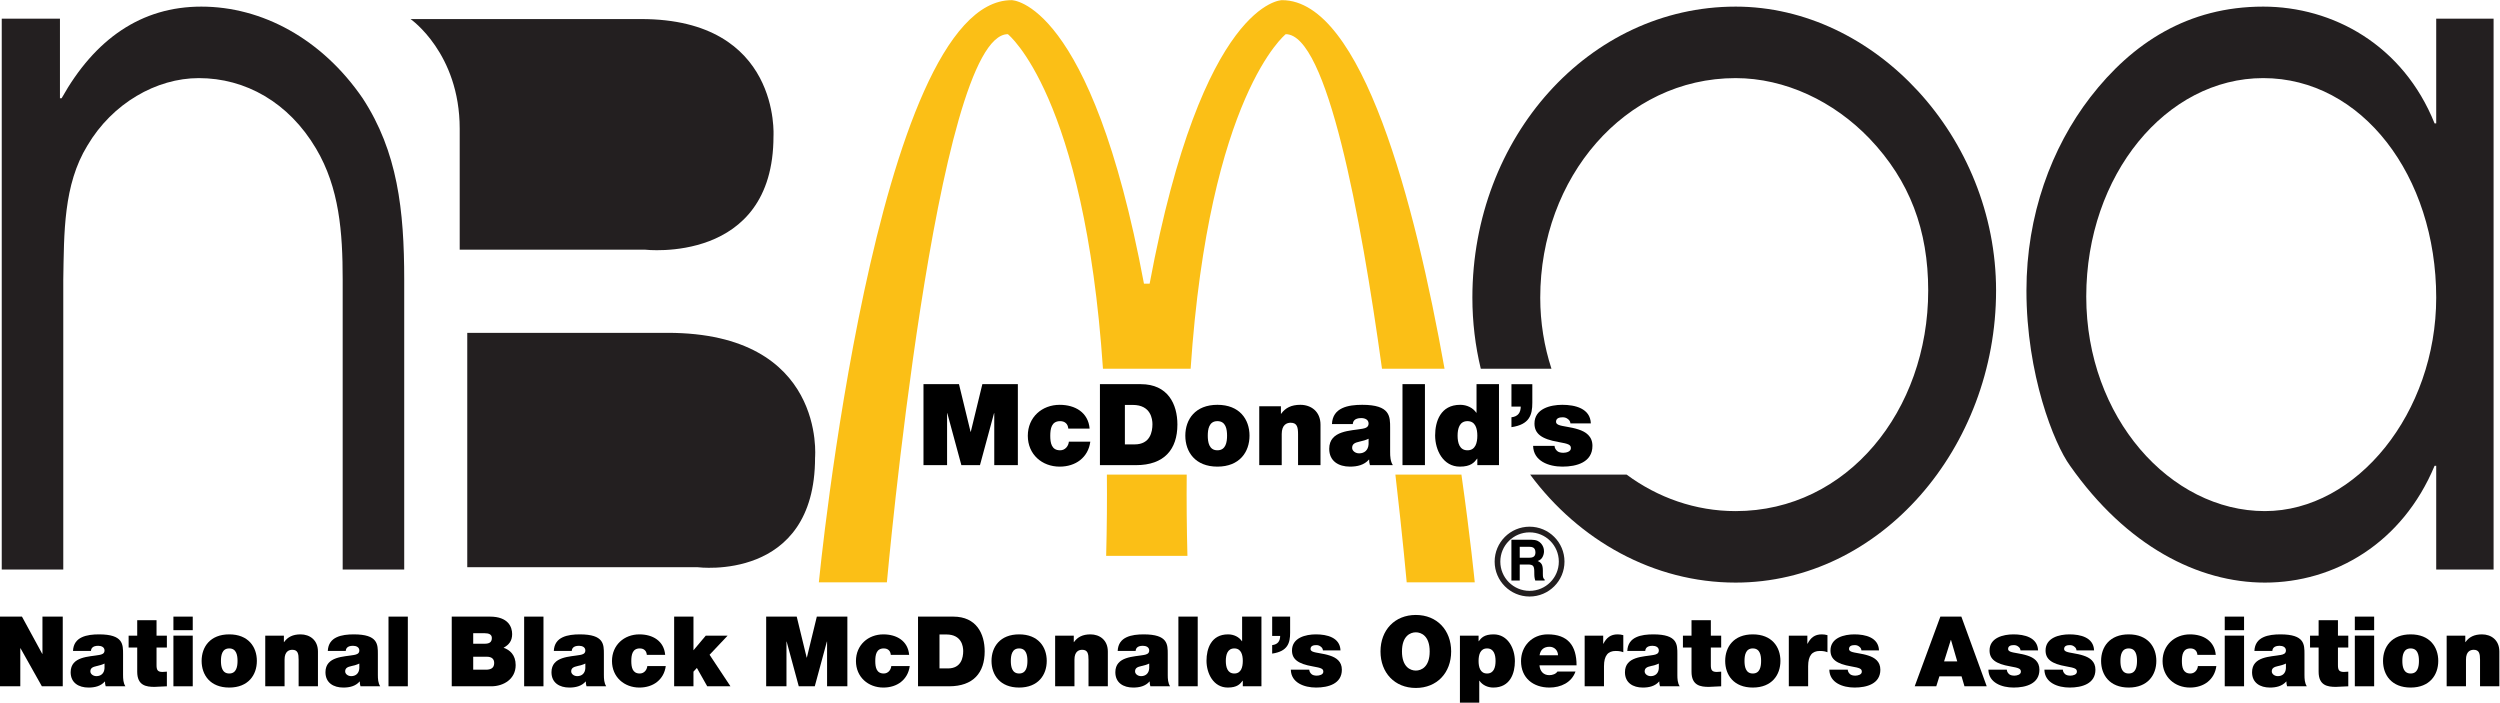 <?xml version="1.0" encoding="UTF-8" standalone="no"?>
<!-- Created with Inkscape (http://www.inkscape.org/) -->

<svg
   xmlns:dc="http://purl.org/dc/elements/1.1/"
   xmlns:cc="http://creativecommons.org/ns#"
   xmlns:rdf="http://www.w3.org/1999/02/22-rdf-syntax-ns#"
   xmlns:svg="http://www.w3.org/2000/svg"
   xmlns="http://www.w3.org/2000/svg"
   xmlns:sodipodi="http://sodipodi.sourceforge.net/DTD/sodipodi-0.dtd"
   xmlns:inkscape="http://www.inkscape.org/namespaces/inkscape"
   version="1.1"
   id="svg3732"
   xml:space="preserve"
   width="587.747"
   height="165.2"
   viewBox="0 0 587.747 165.2"
   sodipodi:docname="nbmoa_logo_2009.svg"
   inkscape:version="0.92.3 (2405546, 2018-03-11)"><defs
     id="defs3736" /><sodipodi:namedview
     pagecolor="#ffffff"
     bordercolor="#666666"
     borderopacity="1"
     objecttolerance="10"
     gridtolerance="10"
     guidetolerance="10"
     inkscape:pageopacity="0"
     inkscape:pageshadow="2"
     inkscape:window-width="1853"
     inkscape:window-height="1025"
     id="namedview3734"
     showgrid="false"
     inkscape:pagecheckerboard="true"
     inkscape:zoom="2.8617773"
     inkscape:cx="233.24666"
     inkscape:cy="82.599998"
     inkscape:window-x="67"
     inkscape:window-y="27"
     inkscape:window-maximized="1"
     inkscape:current-layer="g3740" /><g
     id="g3740"
     inkscape:groupmode="layer"
     inkscape:label="ink_ext_XXXXXX"
     transform="matrix(1.333,0,0,-1.333,0,165.2)"><g
       id="g3742"
       transform="scale(0.1)"><path
         d="m 724.078,1205.7 c 0,0 86.68,-60.01 86.68,-193.36 0,-133.348 0,-213.36 0,-213.36 h 326.712 c 0,0 226.7,-26.667 226.7,200.032 0,0 13.33,206.688 -233.37,206.688 -246.698,0 -406.722,0 -406.722,0"
         style="fill:#231f20;fill-opacity:1;fill-rule:nonzero;stroke:none"
         id="path3744"
         inkscape:connector-curvature="0" /><path
         d="M 824.094,652.293 V 238.898 h 406.716 c 0,0 206.7,-26.668 206.7,193.364 0,0 20,220.031 -260.04,220.031 -280.032,0 -353.376,0 -353.376,0"
         style="fill:#231f20;fill-opacity:1;fill-rule:nonzero;stroke:none"
         id="path3746"
         inkscape:connector-curvature="0" /><path
         d="M 0,151.801 H 38.73 L 74.531,86.051 h 0.344 v 65.75 h 35.801 V 28.91 H 73.844 L 36.148,96.039 H 35.801 V 28.91 H 0 V 151.801"
         style="fill:#000000;fill-opacity:1;fill-rule:nonzero;stroke:none"
         id="path3748"
         inkscape:connector-curvature="0" /><path
         d="M 184.336,69.019 C 180.203,66.949 175.563,65.75 170.914,64.711 163.34,63 159.379,61.102 159.379,55.078 c 0,-4.137 4.48,-8.27 10.676,-8.27 7.742,0 13.769,4.652 14.281,13.953 z m 32.703,-20.141 c 0,-6.707 0.344,-14.277 4.133,-19.969 h -34.766 c -0.863,2.418 -1.375,6.031 -1.207,8.441 h -0.344 c -7.226,-8.262 -17.726,-10.672 -28.742,-10.672 -17.215,0 -31.5,8.262 -31.5,27.02 0,28.23 33.047,27.199 50.43,30.473 4.648,0.859 9.293,2.227 9.293,7.91 0,6.02 -5.68,8.258 -11.188,8.258 -10.496,0 -12.562,-5.328 -12.734,-9.121 h -31.668 c 0.512,12.57 6.715,19.972 15.488,24.101 8.61,4.129 19.965,5.168 30.465,5.168 42.684,0 42.34,-17.738 42.34,-34.949 V 48.879"
         style="fill:#000000;fill-opacity:1;fill-rule:nonzero;stroke:none"
         id="path3750"
         inkscape:connector-curvature="0" /><path
         d="m 276.078,118.238 h 18.246 V 97.238 H 276.078 V 66.09 c 0,-8.258 1.895,-11.871 10.5,-11.871 2.582,0 5.164,0.172 7.746,0.512 V 28.91 c -6.883,0 -14.633,-1.031 -21.859,-1.031 -14.457,0 -30.461,2.231 -30.461,26.68 v 42.68 h -15.149 v 21 h 15.149 v 27.203 h 34.074 v -27.203"
         style="fill:#000000;fill-opacity:1;fill-rule:nonzero;stroke:none"
         id="path3752"
         inkscape:connector-curvature="0" /><path
         d="m 305.852,118.238 h 34.082 V 28.91 h -34.082 z m 34.082,9.641 h -34.082 v 23.922 h 34.082 v -23.922"
         style="fill:#000000;fill-opacity:1;fill-rule:nonzero;stroke:none"
         id="path3754"
         inkscape:connector-curvature="0" /><path
         d="m 404.309,95.699 c -12.911,0 -14.629,-12.57 -14.629,-22.027 0,-9.473 1.718,-22.211 14.629,-22.211 12.91,0 14.629,12.738 14.629,22.211 0,9.457 -1.719,22.027 -14.629,22.027 z m 0,-69.019 c -33.567,0 -48.711,22.199 -48.711,46.992 0,24.777 15.144,46.816 48.711,46.816 33.562,0 48.711,-22.039 48.711,-46.816 0,-24.793 -15.149,-46.992 -48.711,-46.992"
         style="fill:#000000;fill-opacity:1;fill-rule:nonzero;stroke:none"
         id="path3756"
         inkscape:connector-curvature="0" /><path
         d="m 467.813,118.238 h 32.875 v -11.359 h 0.347 c 6.367,8.961 15.488,13.609 29.086,13.609 16.008,0 30.641,-9.816 30.641,-30.297 V 28.91 H 526.68 v 46.82 c 0,10.32 -1.207,17.559 -11.188,17.559 -5.851,0 -13.597,-2.93 -13.597,-17.219 V 28.91 h -34.082 v 89.328"
         style="fill:#000000;fill-opacity:1;fill-rule:nonzero;stroke:none"
         id="path3758"
         inkscape:connector-curvature="0" /><path
         d="M 633.73,69.019 C 629.602,66.949 624.957,65.75 620.309,64.711 612.734,63 608.773,61.102 608.773,55.078 c 0,-4.137 4.481,-8.27 10.676,-8.27 7.742,0 13.77,4.652 14.281,13.953 z m 32.708,-20.141 c 0,-6.707 0.339,-14.277 4.128,-19.969 h -34.765 c -0.863,2.418 -1.375,6.031 -1.207,8.441 h -0.348 c -7.223,-8.262 -17.723,-10.672 -28.738,-10.672 -17.215,0 -31.5,8.262 -31.5,27.02 0,28.23 33.047,27.199 50.43,30.473 4.648,0.859 9.292,2.227 9.292,7.91 0,6.02 -5.679,8.258 -11.187,8.258 -10.496,0 -12.563,-5.328 -12.734,-9.121 h -31.668 c 0.511,12.57 6.714,19.972 15.488,24.101 8.609,4.129 19.965,5.168 30.465,5.168 42.683,0 42.344,-17.738 42.344,-34.949 V 48.879"
         style="fill:#000000;fill-opacity:1;fill-rule:nonzero;stroke:none"
         id="path3760"
         inkscape:connector-curvature="0" /><path
         d="m 685.195,151.801 h 34.082 V 28.91 H 685.195 V 151.801"
         style="fill:#000000;fill-opacity:1;fill-rule:nonzero;stroke:none"
         id="path3762"
         inkscape:connector-curvature="0" /><path
         d="m 834.59,58.172 h 22.207 c 7.914,0 14.801,2.238 14.801,11.707 0,7.231 -4.301,11.18 -13.254,11.18 H 834.59 Z m 0,45.789 h 19.965 c 7.922,0 12.91,2.238 12.91,10.148 0,6.2 -5.16,8.442 -12.91,8.442 H 834.59 Z m -37.867,47.84 h 67.3 c 32.36,0 39.243,-18.242 39.243,-30.813 0,-12.386 -6.024,-19.097 -15.145,-24.09 11.016,-3.789 21.344,-12.566 21.344,-30.629 0,-24.621 -21.344,-37.359 -43.027,-37.359 H 796.723 V 151.801"
         style="fill:#000000;fill-opacity:1;fill-rule:nonzero;stroke:none"
         id="path3764"
         inkscape:connector-curvature="0" /><path
         d="m 924.434,151.801 h 34.082 V 28.91 H 924.434 V 151.801"
         style="fill:#000000;fill-opacity:1;fill-rule:nonzero;stroke:none"
         id="path3766"
         inkscape:connector-curvature="0" /><path
         d="m 1032.35,69.019 c -4.13,-2.07 -8.77,-3.269 -13.42,-4.309 -7.57,-1.711 -11.53,-3.609 -11.53,-9.633 0,-4.137 4.48,-8.27 10.67,-8.27 7.75,0 13.77,4.652 14.28,13.953 z m 32.71,-20.141 c 0,-6.707 0.34,-14.277 4.13,-19.969 h -34.77 c -0.86,2.418 -1.37,6.031 -1.2,8.441 h -0.35 c -7.23,-8.262 -17.72,-10.672 -28.74,-10.672 -17.216,0 -31.497,8.262 -31.497,27.02 0,28.23 33.047,27.199 50.427,30.473 4.65,0.859 9.29,2.227 9.29,7.91 0,6.02 -5.67,8.258 -11.18,8.258 -10.5,0 -12.57,-5.328 -12.74,-9.121 h -31.668 c 0.515,12.57 6.715,19.972 15.488,24.101 8.61,4.129 19.97,5.168 30.47,5.168 42.68,0 42.34,-17.738 42.34,-34.949 V 48.879"
         style="fill:#000000;fill-opacity:1;fill-rule:nonzero;stroke:none"
         id="path3768"
         inkscape:connector-curvature="0" /><path
         d="m 1140.79,84.332 c -0.35,3.617 -1.55,6.547 -3.79,8.438 -2.06,1.902 -4.99,2.93 -8.61,2.93 -13.08,0 -14.97,-11.367 -14.97,-22.211 0,-10.84 1.89,-22.027 14.97,-22.027 7.41,0 12.57,6.027 13.26,13.078 h 32.53 c -1.55,-12.039 -7.23,-21.52 -15.49,-28.059 -8.09,-6.371 -18.93,-9.801 -30.98,-9.801 -26.86,0 -48.37,18.582 -48.37,46.809 0,28.231 21.51,47 48.37,47 23.4,0 43.37,-11.539 45.43,-36.156 h -32.35"
         style="fill:#000000;fill-opacity:1;fill-rule:nonzero;stroke:none"
         id="path3770"
         inkscape:connector-curvature="0" /><path
         d="m 1188.98,151.801 h 34.08 V 92.43 l 21.69,25.808 h 38.55 l -31.84,-33.726 36.84,-55.602 h -40.97 l -18.24,32.359 -6.03,-6.539 V 28.91 h -34.08 V 151.801"
         style="fill:#000000;fill-opacity:1;fill-rule:nonzero;stroke:none"
         id="path3772"
         inkscape:connector-curvature="0" /><path
         d="m 1351.28,151.801 h 53.88 l 17.56,-72.281 h 0.34 l 17.56,72.281 h 53.87 V 28.91 h -35.8 v 78.828 h -0.35 L 1437,28.91 h -28.23 l -21.34,78.828 h -0.34 V 28.91 h -35.81 V 151.801"
         style="fill:#000000;fill-opacity:1;fill-rule:nonzero;stroke:none"
         id="path3774"
         inkscape:connector-curvature="0" /><path
         d="m 1571.08,84.332 c -0.34,3.617 -1.55,6.547 -3.78,8.438 -2.07,1.902 -5,2.93 -8.61,2.93 -13.08,0 -14.98,-11.367 -14.98,-22.211 0,-10.84 1.9,-22.027 14.98,-22.027 7.4,0 12.56,6.027 13.25,13.078 h 32.53 c -1.55,-12.039 -7.23,-21.52 -15.49,-28.059 -8.09,-6.371 -18.93,-9.801 -30.98,-9.801 -26.85,0 -48.37,18.582 -48.37,46.809 0,28.231 21.52,47 48.37,47 23.41,0 43.37,-11.539 45.44,-36.156 h -32.36"
         style="fill:#000000;fill-opacity:1;fill-rule:nonzero;stroke:none"
         id="path3776"
         inkscape:connector-curvature="0" /><path
         d="m 1656.96,60.41 h 14.81 c 23.58,0 27.02,19.109 27.02,30.641 0,7.75 -2.41,29.258 -29.78,29.258 h -12.05 z m -37.86,91.391 h 62.13 c 40.97,0 55.43,-30.289 55.43,-61.27 0,-37.691 -19.97,-61.621 -62.83,-61.621 H 1619.1 V 151.801"
         style="fill:#000000;fill-opacity:1;fill-rule:nonzero;stroke:none"
         id="path3778"
         inkscape:connector-curvature="0" /><path
         d="m 1797.42,95.699 c -12.91,0 -14.64,-12.57 -14.64,-22.027 0,-9.473 1.73,-22.211 14.64,-22.211 12.9,0 14.63,12.738 14.63,22.211 0,9.457 -1.73,22.027 -14.63,22.027 z m 0,-69.019 c -33.57,0 -48.71,22.199 -48.71,46.992 0,24.777 15.14,46.816 48.71,46.816 33.56,0 48.7,-22.039 48.7,-46.816 0,-24.793 -15.14,-46.992 -48.7,-46.992"
         style="fill:#000000;fill-opacity:1;fill-rule:nonzero;stroke:none"
         id="path3780"
         inkscape:connector-curvature="0" /><path
         d="m 1860.93,118.238 h 32.87 v -11.359 h 0.35 c 6.36,8.961 15.48,13.609 29.08,13.609 16.01,0 30.64,-9.816 30.64,-30.297 V 28.91 h -34.08 v 46.82 c 0,10.32 -1.21,17.559 -11.19,17.559 -5.85,0 -13.59,-2.93 -13.59,-17.219 V 28.91 h -34.08 v 89.328"
         style="fill:#000000;fill-opacity:1;fill-rule:nonzero;stroke:none"
         id="path3782"
         inkscape:connector-curvature="0" /><path
         d="m 2026.85,69.019 c -4.13,-2.07 -8.78,-3.269 -13.43,-4.309 -7.57,-1.711 -11.53,-3.609 -11.53,-9.633 0,-4.137 4.47,-8.27 10.67,-8.27 7.74,0 13.77,4.652 14.29,13.953 z m 32.7,-20.141 c 0,-6.707 0.34,-14.277 4.13,-19.969 h -34.77 c -0.86,2.418 -1.38,6.031 -1.2,8.441 h -0.35 c -7.23,-8.262 -17.73,-10.672 -28.75,-10.672 -17.2,0 -31.49,8.262 -31.49,27.02 0,28.23 33.05,27.199 50.43,30.473 4.65,0.859 9.3,2.227 9.3,7.91 0,6.02 -5.69,8.258 -11.2,8.258 -10.49,0 -12.56,-5.328 -12.73,-9.121 h -31.67 c 0.52,12.57 6.71,19.972 15.49,24.101 8.61,4.129 19.96,5.168 30.47,5.168 42.68,0 42.34,-17.738 42.34,-34.949 V 48.879"
         style="fill:#000000;fill-opacity:1;fill-rule:nonzero;stroke:none"
         id="path3784"
         inkscape:connector-curvature="0" /><path
         d="m 2078.31,151.801 h 34.08 V 28.91 h -34.08 V 151.801"
         style="fill:#000000;fill-opacity:1;fill-rule:nonzero;stroke:none"
         id="path3786"
         inkscape:connector-curvature="0" /><path
         d="m 2176.92,95.699 c -12.21,0 -14.97,-11.527 -14.97,-22.027 0,-10.672 2.76,-22.211 14.97,-22.211 12.23,0 14.98,11.539 14.98,22.211 0,10.5 -2.75,22.027 -14.98,22.027 z m 47.86,-66.789 h -32.88 v 9.82 h -0.34 c -4.3,-5.691 -9.47,-12.051 -26.16,-12.051 -25.3,0 -37.52,24.961 -37.52,47.332 0,21 8.09,46.476 38.03,46.476 10.15,0 19.28,-4.488 24.44,-12.058 h 0.34 v 43.371 h 34.09 V 28.91"
         style="fill:#000000;fill-opacity:1;fill-rule:nonzero;stroke:none"
         id="path3788"
         inkscape:connector-curvature="0" /><path
         d="m 2275.38,123.582 c 0,-18.25 -4.13,-33.051 -31.67,-37.012 v 14.981 c 10.16,1.199 13.95,7.23 14.11,16.179 h -14.11 v 34.071 h 31.67 v -28.219"
         style="fill:#000000;fill-opacity:1;fill-rule:nonzero;stroke:none"
         id="path3790"
         inkscape:connector-curvature="0" /><path
         d="m 2333.21,92.25 c -0.16,2.93 -1.72,5.172 -3.95,6.711 -2.07,1.73 -4.83,2.59 -7.58,2.59 -4.81,0 -10.32,-1.039 -10.32,-6.879 0,-2.59 2.06,-3.793 3.95,-4.652 5.69,-2.418 18.6,-3.098 29.95,-6.891 11.36,-3.609 21.35,-10.328 21.35,-24.957 0,-24.781 -23.76,-31.492 -45.45,-31.492 -20.99,0 -44.06,8.43 -44.57,31.492 h 32.53 c 0.17,-3.094 1.54,-5.672 4.13,-7.922 1.72,-1.539 4.99,-2.578 9.12,-2.578 4.48,0 11.54,1.719 11.54,6.887 0,5.16 -2.93,6.711 -18.76,9.461 -26,4.481 -36.5,12.742 -36.5,28.062 0,22.547 24.27,28.406 42.17,28.406 19.28,0 42.52,-5.347 43.38,-28.238 h -30.99"
         style="fill:#000000;fill-opacity:1;fill-rule:nonzero;stroke:none"
         id="path3792"
         inkscape:connector-curvature="0" /><path
         d="m 2497.07,56.629 c 9.64,0 24.44,6.371 24.44,33.73 0,27.371 -14.8,33.743 -24.44,33.743 -9.64,0 -24.44,-6.372 -24.44,-33.743 0,-27.359 14.8,-33.73 24.44,-33.73 z m 0,98.101 c 37.34,0 62.31,-26.851 62.31,-64.371 0,-37.52 -24.97,-64.379 -62.31,-64.379 -37.35,0 -62.31,26.859 -62.31,64.379 0,37.52 24.96,64.371 62.31,64.371"
         style="fill:#000000;fill-opacity:1;fill-rule:nonzero;stroke:none"
         id="path3794"
         inkscape:connector-curvature="0" /><path
         d="m 2622.71,51.461 c 12.22,0 14.98,11.539 14.98,22.027 0,10.684 -2.76,22.211 -14.98,22.211 -12.22,0 -14.98,-11.527 -14.98,-22.211 0,-10.488 2.76,-22.027 14.98,-22.027 z m -47.85,66.777 h 32.87 v -9.808 h 0.35 c 4.3,5.679 9.47,12.058 26.16,12.058 25.3,0 37.53,-24.968 37.53,-47.34 0,-21 -8.1,-46.469 -38.05,-46.469 -10.15,0 -19.28,4.469 -24.43,12.051 h -0.35 V 0 h -34.08 v 118.238"
         style="fill:#000000;fill-opacity:1;fill-rule:nonzero;stroke:none"
         id="path3796"
         inkscape:connector-curvature="0" /><path
         d="m 2747.84,83.648 c 0,8.262 -6.2,14.973 -14.98,14.973 -10.14,0 -16,-5.332 -17.55,-14.973 z m -32.7,-17.727 c 0.86,-10.16 6.71,-17.391 17.38,-17.391 5.51,0 11.53,2.07 14.29,6.367 h 31.84 c -6.88,-19.277 -25.64,-28.219 -45.95,-28.219 -28.58,0 -50.09,16.859 -50.09,46.641 0,25.988 18.93,47.168 47.16,47.168 35.45,0 50.78,-19.797 50.78,-54.566 h -65.41"
         style="fill:#000000;fill-opacity:1;fill-rule:nonzero;stroke:none"
         id="path3798"
         inkscape:connector-curvature="0" /><path
         d="m 2794.83,118.238 h 32.7 v -14.277 h 0.35 c 5.51,10.668 12.74,16.527 25.13,16.527 3.45,0 6.71,-0.519 9.98,-1.386 V 88.981 c -3.44,1.211 -6.53,2.238 -13.43,2.238 -13.42,0 -20.64,-7.918 -20.64,-27.02 v -35.289 h -34.09 v 89.328"
         style="fill:#000000;fill-opacity:1;fill-rule:nonzero;stroke:none"
         id="path3800"
         inkscape:connector-curvature="0" /><path
         d="m 2925.64,69.019 c -4.14,-2.07 -8.78,-3.269 -13.42,-4.309 -7.58,-1.711 -11.54,-3.609 -11.54,-9.633 0,-4.137 4.48,-8.27 10.67,-8.27 7.74,0 13.77,4.652 14.29,13.953 z m 32.7,-20.141 c 0,-6.707 0.34,-14.277 4.13,-19.969 h -34.76 c -0.86,2.418 -1.38,6.031 -1.22,8.441 h -0.34 c -7.22,-8.262 -17.72,-10.672 -28.74,-10.672 -17.21,0 -31.5,8.262 -31.5,27.02 0,28.23 33.05,27.199 50.43,30.473 4.65,0.859 9.3,2.227 9.3,7.91 0,6.02 -5.68,8.258 -11.19,8.258 -10.49,0 -12.56,-5.328 -12.74,-9.121 h -31.67 c 0.52,12.57 6.72,19.972 15.5,24.101 8.6,4.129 19.96,5.168 30.46,5.168 42.68,0 42.34,-17.738 42.34,-34.949 V 48.879"
         style="fill:#000000;fill-opacity:1;fill-rule:nonzero;stroke:none"
         id="path3802"
         inkscape:connector-curvature="0" /><path
         d="m 3017.37,118.238 h 18.25 V 97.238 h -18.25 V 66.09 c 0,-8.258 1.89,-11.871 10.5,-11.871 2.58,0 5.16,0.172 7.75,0.512 V 28.91 c -6.89,0 -14.63,-1.031 -21.87,-1.031 -14.45,0 -30.46,2.231 -30.46,26.68 v 42.68 h -15.15 v 21 h 15.15 v 27.203 h 34.08 v -27.203"
         style="fill:#000000;fill-opacity:1;fill-rule:nonzero;stroke:none"
         id="path3804"
         inkscape:connector-curvature="0" /><path
         d="m 3091.39,95.699 c -12.91,0 -14.63,-12.57 -14.63,-22.027 0,-9.473 1.72,-22.211 14.63,-22.211 12.91,0 14.63,12.738 14.63,22.211 0,9.457 -1.72,22.027 -14.63,22.027 z m 0,-69.019 c -33.57,0 -48.71,22.199 -48.71,46.992 0,24.777 15.14,46.816 48.71,46.816 33.56,0 48.71,-22.039 48.71,-46.816 0,-24.793 -15.15,-46.992 -48.71,-46.992"
         style="fill:#000000;fill-opacity:1;fill-rule:nonzero;stroke:none"
         id="path3806"
         inkscape:connector-curvature="0" /><path
         d="m 3154.89,118.238 h 32.7 v -14.277 h 0.35 c 5.51,10.668 12.73,16.527 25.13,16.527 3.44,0 6.71,-0.519 9.98,-1.386 V 88.981 c -3.44,1.211 -6.54,2.238 -13.43,2.238 -13.42,0 -20.65,-7.918 -20.65,-27.02 v -35.289 h -34.08 v 89.328"
         style="fill:#000000;fill-opacity:1;fill-rule:nonzero;stroke:none"
         id="path3808"
         inkscape:connector-curvature="0" /><path
         d="m 3282.95,92.25 c -0.17,2.93 -1.72,5.172 -3.96,6.711 -2.07,1.73 -4.82,2.59 -7.57,2.59 -4.82,0 -10.33,-1.039 -10.33,-6.879 0,-2.59 2.06,-3.793 3.96,-4.652 5.68,-2.418 18.59,-3.098 29.95,-6.891 11.36,-3.609 21.34,-10.328 21.34,-24.957 0,-24.781 -23.75,-31.492 -45.43,-31.492 -21.01,0 -44.06,8.43 -44.58,31.492 h 32.53 c 0.16,-3.094 1.54,-5.672 4.13,-7.922 1.72,-1.539 4.99,-2.578 9.12,-2.578 4.47,0 11.53,1.719 11.53,6.887 0,5.16 -2.93,6.711 -18.76,9.461 -25.99,4.481 -36.49,12.742 -36.49,28.062 0,22.547 24.27,28.406 42.17,28.406 19.27,0 42.52,-5.347 43.38,-28.238 h -30.99"
         style="fill:#000000;fill-opacity:1;fill-rule:nonzero;stroke:none"
         id="path3810"
         inkscape:connector-curvature="0" /><path
         d="m 3451.96,72.801 -11.01,37.871 h -0.34 l -11.88,-37.871 z m -29.77,79 h 37.01 l 44.75,-122.891 h -39.24 l -5.17,17.559 h -39.07 l -5.51,-17.559 h -38.04 l 45.27,122.891"
         style="fill:#000000;fill-opacity:1;fill-rule:nonzero;stroke:none"
         id="path3812"
         inkscape:connector-curvature="0" /><path
         d="m 3563.5,92.25 c -0.17,2.93 -1.72,5.172 -3.96,6.711 -2.07,1.73 -4.82,2.59 -7.58,2.59 -4.81,0 -10.32,-1.039 -10.32,-6.879 0,-2.59 2.06,-3.793 3.96,-4.652 5.68,-2.418 18.59,-3.098 29.95,-6.891 11.35,-3.609 21.34,-10.328 21.34,-24.957 0,-24.781 -23.75,-31.492 -45.43,-31.492 -21.01,0 -44.07,8.43 -44.58,31.492 h 32.52 c 0.17,-3.094 1.55,-5.672 4.14,-7.922 1.71,-1.539 4.99,-2.578 9.12,-2.578 4.47,0 11.53,1.719 11.53,6.887 0,5.16 -2.93,6.711 -18.76,9.461 -26,4.481 -36.49,12.742 -36.49,28.062 0,22.547 24.26,28.406 42.16,28.406 19.28,0 42.52,-5.347 43.38,-28.238 h -30.98"
         style="fill:#000000;fill-opacity:1;fill-rule:nonzero;stroke:none"
         id="path3814"
         inkscape:connector-curvature="0" /><path
         d="m 3662.29,92.25 c -0.17,2.93 -1.72,5.172 -3.96,6.711 -2.07,1.73 -4.82,2.59 -7.58,2.59 -4.81,0 -10.32,-1.039 -10.32,-6.879 0,-2.59 2.06,-3.793 3.96,-4.652 5.68,-2.418 18.59,-3.098 29.95,-6.891 11.35,-3.609 21.33,-10.328 21.33,-24.957 0,-24.781 -23.75,-31.492 -45.43,-31.492 -21,0 -44.06,8.43 -44.58,31.492 h 32.53 c 0.17,-3.094 1.55,-5.672 4.13,-7.922 1.72,-1.539 4.99,-2.578 9.13,-2.578 4.47,0 11.53,1.719 11.53,6.887 0,5.16 -2.93,6.711 -18.76,9.461 -26,4.481 -36.5,12.742 -36.5,28.062 0,22.547 24.27,28.406 42.17,28.406 19.28,0 42.52,-5.347 43.38,-28.238 h -30.98"
         style="fill:#000000;fill-opacity:1;fill-rule:nonzero;stroke:none"
         id="path3816"
         inkscape:connector-curvature="0" /><path
         d="m 3754.38,95.699 c -12.91,0 -14.63,-12.57 -14.63,-22.027 0,-9.473 1.72,-22.211 14.63,-22.211 12.91,0 14.62,12.738 14.62,22.211 0,9.457 -1.71,22.027 -14.62,22.027 z m 0,-69.019 c -33.57,0 -48.72,22.199 -48.72,46.992 0,24.777 15.15,46.816 48.72,46.816 33.56,0 48.71,-22.039 48.71,-46.816 0,-24.793 -15.15,-46.992 -48.71,-46.992"
         style="fill:#000000;fill-opacity:1;fill-rule:nonzero;stroke:none"
         id="path3818"
         inkscape:connector-curvature="0" /><path
         d="m 3875.54,84.332 c -0.34,3.617 -1.55,6.547 -3.79,8.438 -2.06,1.902 -4.99,2.93 -8.61,2.93 -13.07,0 -14.97,-11.367 -14.97,-22.211 0,-10.84 1.9,-22.027 14.97,-22.027 7.41,0 12.57,6.027 13.26,13.078 h 32.53 c -1.55,-12.039 -7.23,-21.52 -15.49,-28.059 -8.09,-6.371 -18.94,-9.801 -30.98,-9.801 -26.85,0 -48.37,18.582 -48.37,46.809 0,28.231 21.52,47 48.37,47 23.41,0 43.37,-11.539 45.44,-36.156 h -32.36"
         style="fill:#000000;fill-opacity:1;fill-rule:nonzero;stroke:none"
         id="path3820"
         inkscape:connector-curvature="0" /><path
         d="m 3923.73,118.238 h 34.08 V 28.91 h -34.08 z m 34.08,9.641 h -34.08 v 23.922 h 34.08 v -23.922"
         style="fill:#000000;fill-opacity:1;fill-rule:nonzero;stroke:none"
         id="path3822"
         inkscape:connector-curvature="0" /><path
         d="m 4031.65,69.019 c -4.13,-2.07 -8.78,-3.269 -13.42,-4.309 -7.58,-1.711 -11.53,-3.609 -11.53,-9.633 0,-4.137 4.47,-8.27 10.66,-8.27 7.75,0 13.77,4.652 14.29,13.953 z m 32.71,-20.141 c 0,-6.707 0.34,-14.277 4.13,-19.969 h -34.77 c -0.86,2.418 -1.38,6.031 -1.21,8.441 h -0.34 c -7.23,-8.262 -17.73,-10.672 -28.74,-10.672 -17.22,0 -31.51,8.262 -31.51,27.02 0,28.23 33.05,27.199 50.43,30.473 4.65,0.859 9.3,2.227 9.3,7.91 0,6.02 -5.67,8.258 -11.18,8.258 -10.5,0 -12.57,-5.328 -12.75,-9.121 h -31.67 c 0.52,12.57 6.72,19.972 15.5,24.101 8.61,4.129 19.96,5.168 30.46,5.168 42.69,0 42.35,-17.738 42.35,-34.949 V 48.879"
         style="fill:#000000;fill-opacity:1;fill-rule:nonzero;stroke:none"
         id="path3824"
         inkscape:connector-curvature="0" /><path
         d="m 4123.39,118.238 h 18.24 V 97.238 h -18.24 V 66.09 c 0,-8.258 1.88,-11.871 10.5,-11.871 2.58,0 5.15,0.172 7.74,0.512 V 28.91 c -6.88,0 -14.63,-1.031 -21.86,-1.031 -14.46,0 -30.46,2.231 -30.46,26.68 v 42.68 h -15.15 v 21 h 15.15 v 27.203 h 34.08 v -27.203"
         style="fill:#000000;fill-opacity:1;fill-rule:nonzero;stroke:none"
         id="path3826"
         inkscape:connector-curvature="0" /><path
         d="m 4153.16,118.238 h 34.09 V 28.91 h -34.09 z m 34.09,9.641 h -34.09 v 23.922 h 34.09 v -23.922"
         style="fill:#000000;fill-opacity:1;fill-rule:nonzero;stroke:none"
         id="path3828"
         inkscape:connector-curvature="0" /><path
         d="m 4251.61,95.699 c -12.91,0 -14.63,-12.57 -14.63,-22.027 0,-9.473 1.72,-22.211 14.63,-22.211 12.91,0 14.63,12.738 14.63,22.211 0,9.457 -1.72,22.027 -14.63,22.027 z m 0,-69.019 c -33.56,0 -48.71,22.199 -48.71,46.992 0,24.777 15.15,46.816 48.71,46.816 33.57,0 48.71,-22.039 48.71,-46.816 0,-24.793 -15.14,-46.992 -48.71,-46.992"
         style="fill:#000000;fill-opacity:1;fill-rule:nonzero;stroke:none"
         id="path3830"
         inkscape:connector-curvature="0" /><path
         d="M 4315.13,118.238 H 4348 v -11.359 h 0.34 c 6.38,8.961 15.5,13.609 29.09,13.609 16.01,0 30.64,-9.816 30.64,-30.297 V 28.91 h -34.08 v 46.82 c 0,10.32 -1.21,17.559 -11.19,17.559 -5.85,0 -13.59,-2.93 -13.59,-17.219 V 28.91 h -34.08 v 89.328"
         style="fill:#000000;fill-opacity:1;fill-rule:nonzero;stroke:none"
         id="path3832"
         inkscape:connector-curvature="0" /><path
         d="m 2754.26,248.816 c 0,-31.246 -25.33,-56.586 -56.58,-56.586 -31.25,0 -56.59,25.34 -56.59,56.586 0,31.25 25.34,56.582 56.59,56.582 31.25,0 56.58,-25.332 56.58,-56.582 z"
         style="fill:none;stroke:#231f20;stroke-width:10;stroke-linecap:butt;stroke-linejoin:miter;stroke-miterlimit:4;stroke-dasharray:none;stroke-opacity:1"
         id="path3834"
         inkscape:connector-curvature="0" /><path
         d="m 2680.33,274.949 v -19.336 h 16.18 c 3.23,0 5.63,0.391 7.24,1.172 2.84,1.367 4.27,4.063 4.27,8.106 0,4.355 -1.38,7.285 -4.12,8.789 -1.56,0.84 -3.87,1.269 -6.97,1.269 z m 31.09,10.645 c 2.65,-1.145 4.9,-2.824 6.73,-5.039 1.53,-1.817 2.74,-3.84 3.62,-6.055 0.9,-2.207 1.34,-4.727 1.34,-7.559 0,-3.418 -0.87,-6.777 -2.59,-10.089 -1.72,-3.309 -4.57,-5.633 -8.55,-7 3.32,-1.34 5.68,-3.243 7.06,-5.696 1.38,-2.449 2.07,-6.207 2.07,-11.258 v -4.828 c 0,-3.289 0.14,-5.519 0.39,-6.699 0.4,-1.851 1.33,-3.223 2.79,-4.101 v -1.79 h -16.6 c -0.46,1.59 -0.79,2.872 -0.98,3.84 -0.39,2.02 -0.6,4.102 -0.64,6.211 l -0.09,6.68 c -0.06,4.59 -0.86,7.66 -2.39,9.184 -1.52,1.531 -4.37,2.304 -8.56,2.304 h -14.69 V 215.48 h -14.69 v 71.969 h 34.42 c 4.92,-0.097 8.7,-0.722 11.36,-1.855"
         style="fill:#000000;fill-opacity:1;fill-rule:nonzero;stroke:none"
         id="path3836"
         inkscape:connector-curvature="0" /><path
         d="m 2092.99,402.262 h -140.8 c 0.41,-45.242 0.04,-92.938 -1.28,-143.36 h 143.35 c -1.31,50.422 -1.68,98.118 -1.27,143.36"
         style="fill:#fbbf16;fill-opacity:1;fill-rule:nonzero;stroke:none"
         id="path3838"
         inkscape:connector-curvature="0" /><path
         d="m 2260.95,1239.04 c 0,0 -140.02,0 -233.36,-500.067 h -10 c -93.35,500.067 -233.37,500.067 -233.37,500.067 -240.03,0 -340.04,-1026.81 -340.04,-1026.81 h 120.01 c 0,0 86.68,966.8 213.36,966.8 0,0 135.05,-107.23 167.73,-590.089 h 154.61 c 32.68,482.859 167.73,590.089 167.73,590.089 72.73,0 132.27,-318.655 169.79,-590.089 h 110.31 c -52.37,293.02 -145.21,650.099 -286.77,650.099"
         style="fill:#fbbf16;fill-opacity:1;fill-rule:nonzero;stroke:none"
         id="path3840"
         inkscape:connector-curvature="0" /><path
         d="m 2577.5,402.262 h -116.47 c 12.94,-111.844 19.95,-190.032 19.95,-190.032 H 2601 c 0,0 -7.57,77.602 -23.5,190.032"
         style="fill:#fbbf16;fill-opacity:1;fill-rule:nonzero;stroke:none"
         id="path3842"
         inkscape:connector-curvature="0" /><path
         d="m 355.055,1227.64 c -105.598,0 -187.727,-56.82 -246.395,-161.61 h -2.926 v 140.31 H 3.07 V 234.879 H 111.598 v 511.476 c 1.468,81.7 0,166.954 42.535,236.211 43.992,74.594 121.722,118.984 196.523,118.984 82.129,0 158.391,-42.62 206.785,-124.316 41.071,-69.257 46.934,-147.402 46.934,-230.879 V 234.879 h 108.531 v 511.476 c 0,122.547 -11.734,225.547 -73.332,319.675 -71.863,104.79 -177.461,161.61 -284.519,161.61"
         style="fill:#231f20;fill-opacity:1;fill-rule:nonzero;stroke:none"
         id="path3844"
         inkscape:connector-curvature="0" /><path
         d="m 3061.05,1227.64 c -258.82,0 -464.24,-230.874 -464.24,-513.249 0,-43.36 5.17,-85.383 14.84,-125.45 h 124.65 c -12.77,39.258 -19.8,81.461 -19.8,125.45 0,211.339 148.81,387.159 344.55,387.159 87.35,0 173.07,-40.84 236.16,-106.554 71.17,-74.598 103.53,-161.609 103.53,-268.172 0,-211.34 -142.35,-388.937 -339.69,-388.937 -71,0 -137.21,23.742 -192.23,64.375 H 2698.7 c 86.04,-116.18 217.97,-190.473 362.35,-190.473 255.58,0 459.39,237.984 459.39,515.035 0,269.942 -213.53,500.816 -459.39,500.816"
         style="fill:#231f20;fill-opacity:1;fill-rule:nonzero;stroke:none"
         id="path3846"
         inkscape:connector-curvature="0" /><path
         d="m 3994.51,337.887 c -166.78,0 -315.03,165.168 -315.03,378.281 0,214.895 141.13,385.382 312.17,385.382 173.91,0 305.05,-172.265 305.05,-387.159 0,-202.461 -139.7,-376.504 -302.19,-376.504 z m 302.19,868.453 v -184.71 h -2.86 c -55.58,138.53 -179.59,206.01 -302.19,206.01 -132.57,0 -230.92,-63.92 -305.03,-159.83 C 3618.18,979.012 3574,860.027 3574,726.824 c 0,-147.402 48.47,-269.953 76.98,-309.015 99.77,-142.079 226.64,-206.02 343.53,-206.02 122.58,0 242.32,69.262 299.33,206.02 h 2.86 v -182.93 h 101.2 v 971.461 h -101.2"
         style="fill:#231f20;fill-opacity:1;fill-rule:nonzero;stroke:none"
         id="path3848"
         inkscape:connector-curvature="0" /><path
         d="m 1628.73,561.766 h 62.61 l 20.41,-84.024 h 0.4 l 20.4,84.024 h 62.62 V 418.934 h -41.61 v 91.621 h -0.4 l -24.81,-91.621 h -32.8 l -24.81,91.621 h -0.4 v -91.621 h -41.61 v 142.832"
         style="fill:#000000;fill-opacity:1;fill-rule:nonzero;stroke:none"
         id="path3850"
         inkscape:connector-curvature="0" /><path
         d="m 1884.15,483.348 c -0.4,4.199 -1.81,7.597 -4.4,9.793 -2.41,2.199 -5.81,3.41 -10.01,3.41 -15.2,0 -17.4,-13.203 -17.4,-25.813 0,-12.605 2.2,-25.605 17.4,-25.605 8.61,0 14.61,7.004 15.41,15.207 h 37.8 c -1.8,-14.004 -8.4,-25.012 -18,-32.61 -9.4,-7.402 -22.01,-11.406 -36.01,-11.406 -31.21,0 -56.21,21.614 -56.21,54.414 0,32.805 25,54.61 56.21,54.61 27.21,0 50.41,-13.407 52.81,-42 h -37.6"
         style="fill:#000000;fill-opacity:1;fill-rule:nonzero;stroke:none"
         id="path3852"
         inkscape:connector-curvature="0" /><path
         d="m 1983.94,455.535 h 17.2 c 27.41,0 31.41,22.207 31.41,35.606 0,9.004 -2.8,34.004 -34.61,34.004 h -14 z m -44.01,106.231 h 72.21 c 47.61,0 64.42,-35.215 64.42,-71.223 0,-43.809 -23.21,-71.609 -73.02,-71.609 h -63.61 v 142.832"
         style="fill:#000000;fill-opacity:1;fill-rule:nonzero;stroke:none"
         id="path3854"
         inkscape:connector-curvature="0" /><path
         d="m 2147.14,496.551 c -15.01,0 -17,-14.61 -17,-25.606 0,-11.007 1.99,-25.812 17,-25.812 15,0 17.01,14.805 17.01,25.812 0,10.996 -2.01,25.606 -17.01,25.606 z m 0,-80.227 c -39.01,0 -56.61,25.813 -56.61,54.621 0,28.797 17.6,54.403 56.61,54.403 39.01,0 56.61,-25.606 56.61,-54.403 0,-28.808 -17.6,-54.621 -56.61,-54.621"
         style="fill:#000000;fill-opacity:1;fill-rule:nonzero;stroke:none"
         id="path3856"
         inkscape:connector-curvature="0" /><path
         d="m 2220.92,522.75 h 38.21 v -13.203 h 0.4 c 7.4,10.402 18,15.801 33.81,15.801 18.6,0 35.61,-11.395 35.61,-35.203 v -71.211 h -39.6 v 54.402 c 0,12.004 -1.41,20.402 -13.01,20.402 -6.8,0 -15.8,-3.398 -15.8,-20 v -54.804 h -39.62 V 522.75"
         style="fill:#000000;fill-opacity:1;fill-rule:nonzero;stroke:none"
         id="path3858"
         inkscape:connector-curvature="0" /><path
         d="m 2413.74,465.535 c -4.8,-2.402 -10.2,-3.801 -15.6,-5 -8.81,-1.992 -13.4,-4.199 -13.4,-11.203 0,-4.793 5.19,-9.598 12.4,-9.598 9,0 16,5.399 16.6,16.2 z m 38.01,-23.398 c 0,-7.805 0.39,-16.602 4.8,-23.203 h -40.41 c -1,2.793 -1.6,6.992 -1.4,9.793 h -0.4 c -8.4,-9.598 -20.6,-12.403 -33.41,-12.403 -20,0 -36.6,9.602 -36.6,31.406 0,32.805 38.39,31.614 58.61,35.411 5.39,1.007 10.8,2.609 10.8,9.211 0,6.992 -6.6,9.589 -13.01,9.589 -12.2,0 -14.6,-6.191 -14.8,-10.597 h -36.8 c 0.59,14.601 7.79,23.203 18,28 10,4.804 23.2,6.004 35.4,6.004 49.61,0 49.22,-20.594 49.22,-40.606 v -42.605"
         style="fill:#000000;fill-opacity:1;fill-rule:nonzero;stroke:none"
         id="path3860"
         inkscape:connector-curvature="0" /><path
         d="m 2473.53,561.766 h 39.61 V 418.934 h -39.61 v 142.832"
         style="fill:#000000;fill-opacity:1;fill-rule:nonzero;stroke:none"
         id="path3862"
         inkscape:connector-curvature="0" /><path
         d="m 2588.14,496.551 c -14.21,0 -17.41,-13.41 -17.41,-25.606 0,-12.402 3.2,-25.812 17.41,-25.812 14.19,0 17.4,13.41 17.4,25.812 0,12.196 -3.21,25.606 -17.4,25.606 z m 55.6,-77.617 h -38.2 v 11.394 h -0.41 c -5,-6.601 -11,-14.004 -30.4,-14.004 -29.41,0 -43.61,29.016 -43.61,55.012 0,24.414 9.4,54.012 44.2,54.012 11.81,0 22.41,-5.203 28.42,-13.993 h 0.39 v 50.411 h 39.61 V 418.934"
         style="fill:#000000;fill-opacity:1;fill-rule:nonzero;stroke:none"
         id="path3864"
         inkscape:connector-curvature="0" /><path
         d="m 2702.53,528.953 c 0,-21.211 -4.81,-38.41 -36.82,-43.008 v 17.403 c 11.81,1.406 16.21,8.398 16.41,18.808 h -16.41 v 39.61 h 36.82 v -32.813"
         style="fill:#000000;fill-opacity:1;fill-rule:nonzero;stroke:none"
         id="path3866"
         inkscape:connector-curvature="0" /><path
         d="m 2769.74,492.547 c -0.21,3.398 -2.02,5.996 -4.61,7.793 -2.41,2.012 -5.6,3.008 -8.8,3.008 -5.6,0 -12,-1.203 -12,-8.008 0,-2.988 2.4,-4.395 4.6,-5.391 6.6,-2.812 21.61,-3.613 34.81,-8.008 13.2,-4.199 24.81,-12.003 24.81,-29.003 0,-28.809 -27.62,-36.614 -52.82,-36.614 -24.41,0 -51.21,9.805 -51.81,36.614 h 37.81 c 0.19,-3.606 1.8,-6.602 4.8,-9.2 2,-1.808 5.8,-3.008 10.6,-3.008 5.2,0 13.41,2 13.41,8.008 0,5.996 -3.41,7.793 -21.82,10.996 -30.19,5.204 -42.4,14.805 -42.4,32.618 0,26.191 28.2,32.996 49,32.996 22.41,0 49.42,-6.2 50.41,-32.801 h -35.99"
         style="fill:#000000;fill-opacity:1;fill-rule:nonzero;stroke:none"
         id="path3868"
         inkscape:connector-curvature="0" /></g></g></svg>